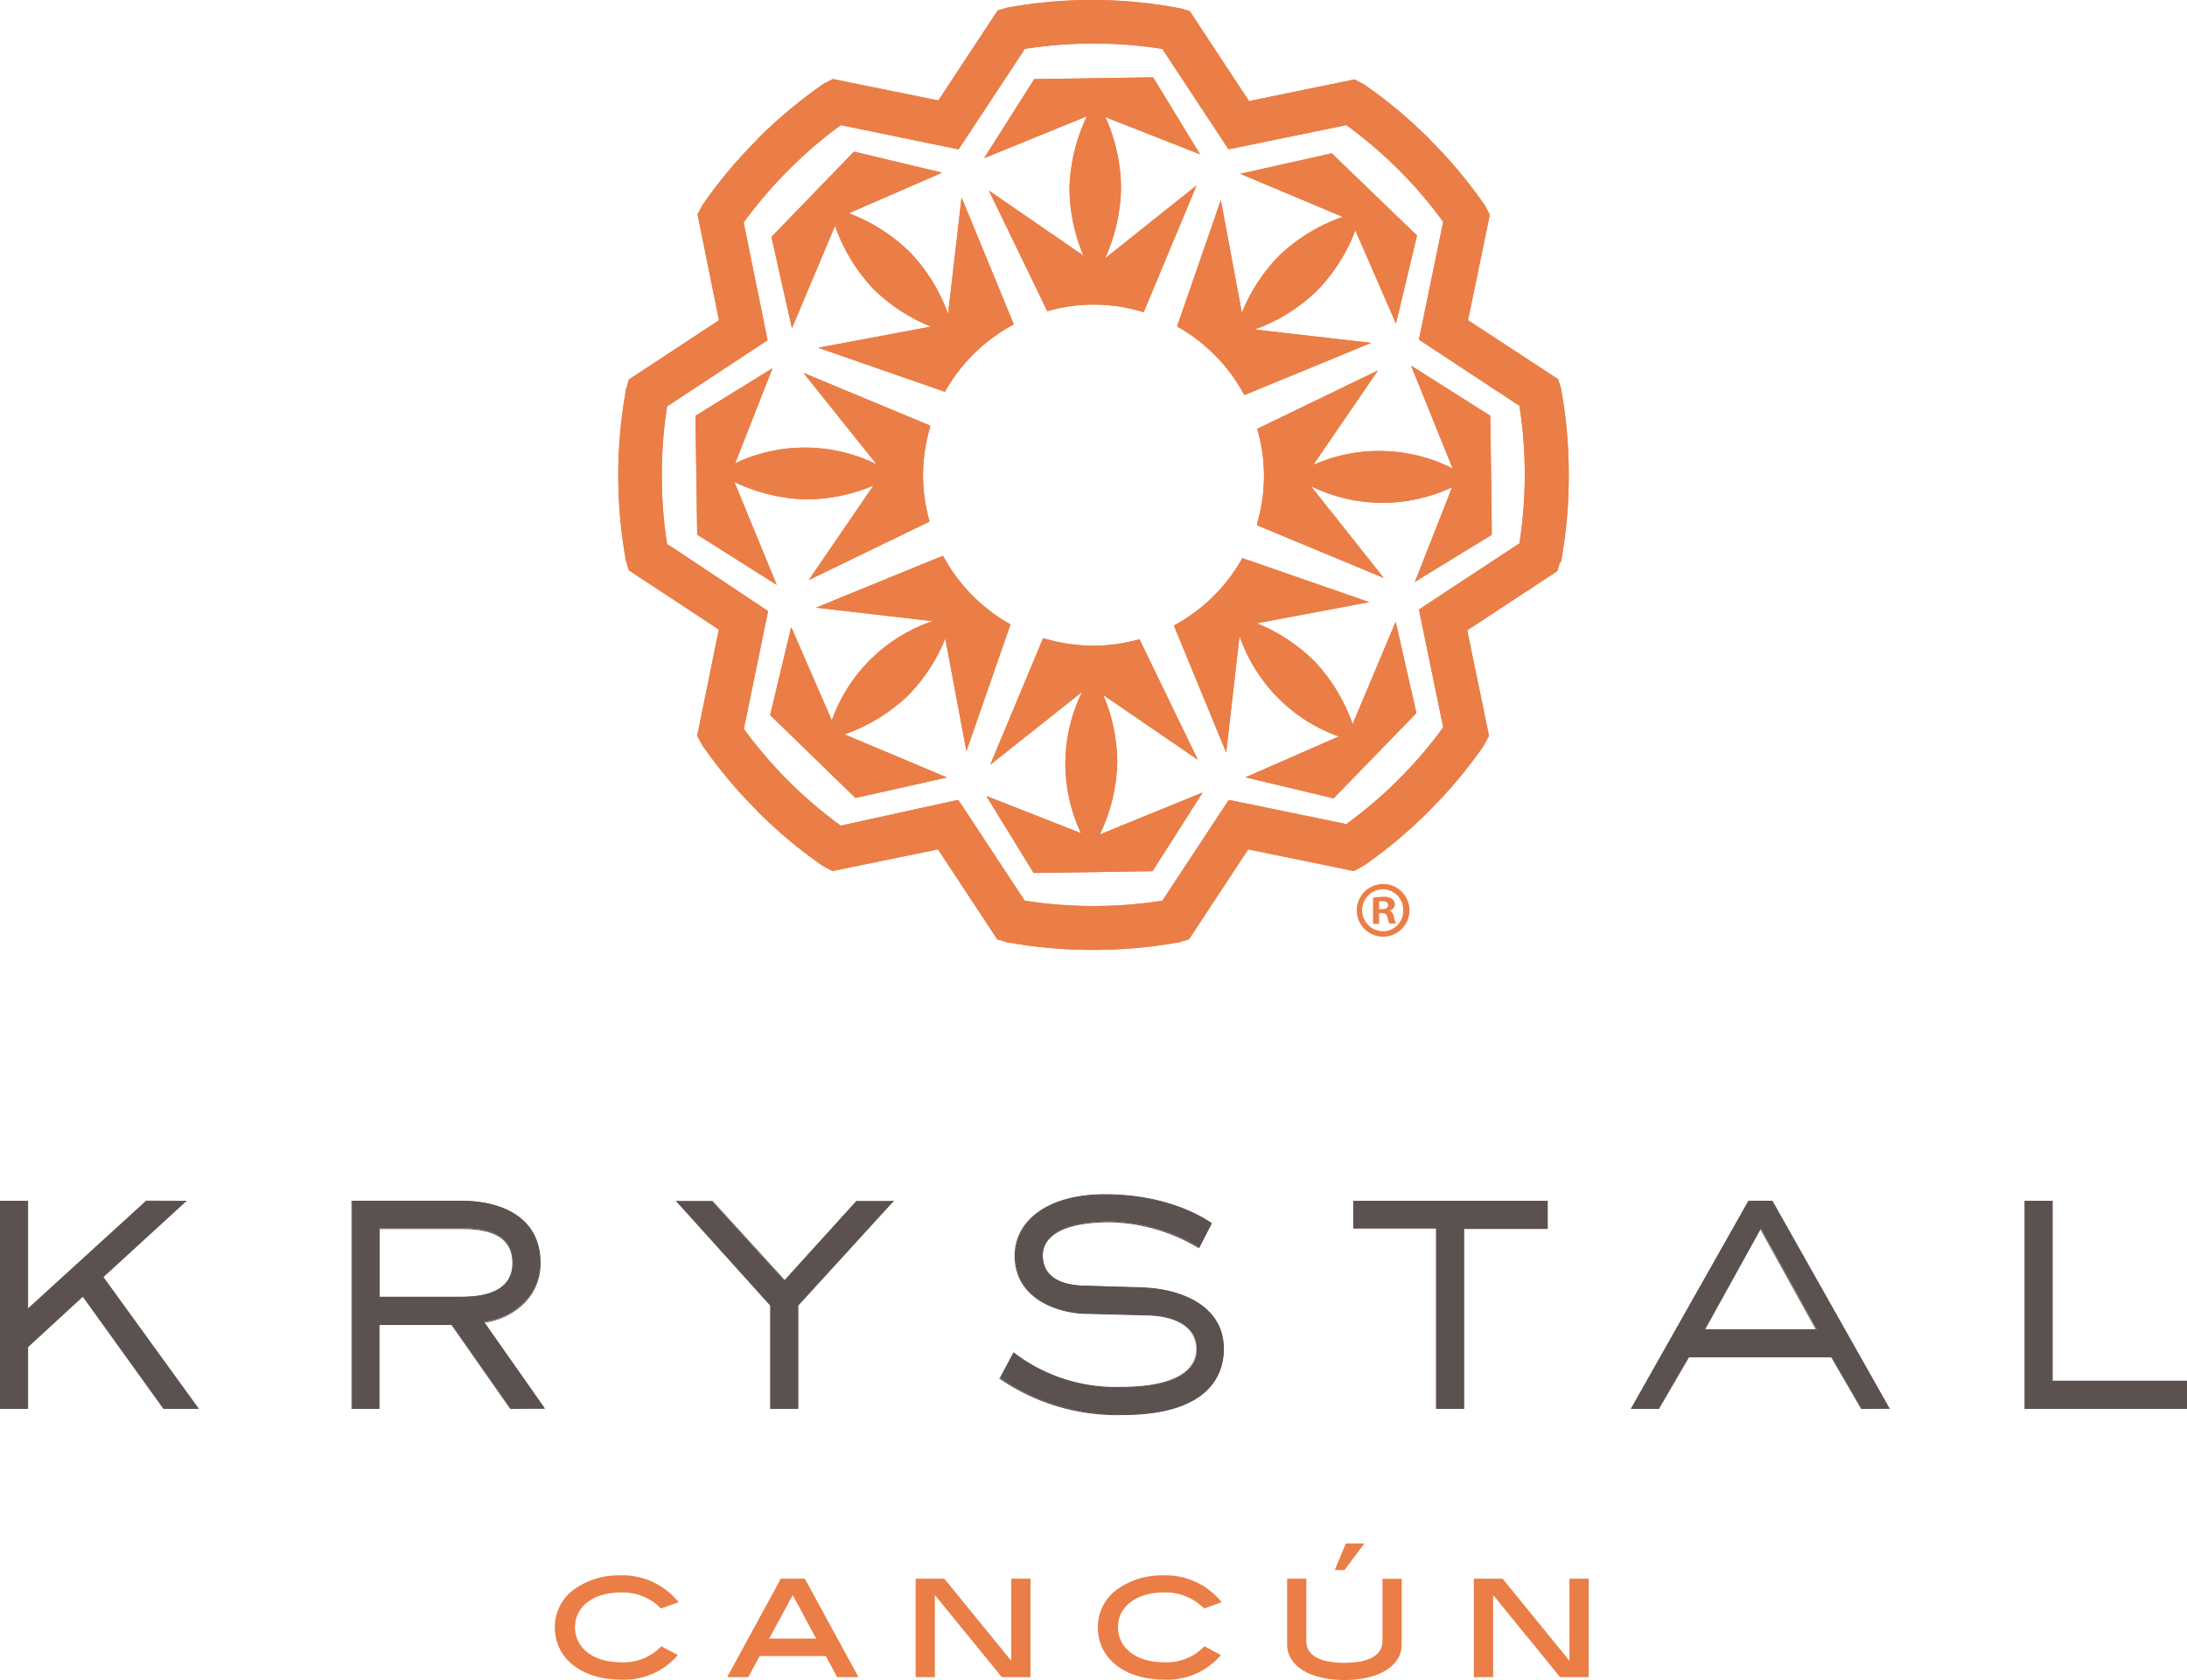 <svg xmlns="http://www.w3.org/2000/svg" xmlns:xlink="http://www.w3.org/1999/xlink" viewBox="0 0 273.12 209.87"><defs><style>.cls-1{fill:#ea7e46;}.cls-2{fill:#5b514f;}.cls-3{clip-path:url(#clip-path);}.cls-4{clip-path:url(#clip-path-2);}.cls-5{clip-path:url(#clip-path-3);}.cls-6{clip-path:url(#clip-path-4);}.cls-7{clip-path:url(#clip-path-5);}.cls-8{clip-path:url(#clip-path-6);}.cls-9{clip-path:url(#clip-path-7);}.cls-10{clip-path:url(#clip-path-8);}.cls-11{clip-path:url(#clip-path-9);}</style><clipPath id="clip-path"><path id="SVGID" class="cls-1" d="M136.61,5.44h.16a54.17,54.17,0,0,1,8.39.67l.36.55,7.75,11.76.15.23,14.08-2.89.63-.14a54.94,54.94,0,0,1,6.41,5.46l.11.12h0l0,0,0,0,.12.11a53,53,0,0,1,5.46,6.4l-.13.64-2.84,13.8-.06.28.23.15,11.77,7.75.55.36a54.07,54.07,0,0,1,.67,8.39c0,.05,0,.11,0,.16h0v.09h0c0,.06,0,.11,0,.16a54.29,54.29,0,0,1-.67,8.4l-.55.35-11.77,7.75-.23.16.06.27,2.84,13.8.13.64a53,53,0,0,1-5.46,6.4l-.12.11h0l0,0,0,0h0l-.11.12a54.94,54.94,0,0,1-6.41,5.46l-.63-.14-13.81-2.84-.27,0-.15.23-7.75,11.77-.36.54a54.17,54.17,0,0,1-8.39.67h-.42a54.17,54.17,0,0,1-8.39-.67l-.35-.54-7.75-11.77-.16-.23-.27,0L105.63,103l-.64.14a55.77,55.77,0,0,1-6.41-5.46l-.11-.12h0l0,0,0,0h0l-.12-.11a54.84,54.84,0,0,1-5.46-6.4l.14-.64,2.83-13.8.06-.27-.23-.16L83.86,68.31,83.31,68a54.29,54.29,0,0,1-.66-8.4V59.4h0v-.09h0v-.16a54.07,54.07,0,0,1,.66-8.39l.55-.36,11.77-7.75.23-.15-.06-.28L93,28.42l-.13-.63a54.94,54.94,0,0,1,5.46-6.41l.12-.11h0l0,0,0,0h0l.11-.12A53.89,53.89,0,0,1,105,15.63l.64.13,13.8,2.84.27.06.16-.24,7.75-11.76.35-.55a54.17,54.17,0,0,1,8.39-.67h.26ZM136.7,0h-.46a57.5,57.5,0,0,0-10.17.91l-.14,0-.54.16-.8.24-7.4,11.24L104,9.87l-.74.4-.5.26-.11.08a59.32,59.32,0,0,0-7.84,6.55l-.11.11s0,0,0,0l-.09.1-.1.1h0s0,.05-.1.12a58.06,58.06,0,0,0-6.55,7.84l-.08.1-.27.5-.4.74L89.79,40l-11.24,7.4-.24.8-.17.55,0,.13A59.63,59.63,0,0,0,77.21,59a1.36,1.36,0,0,0,0,.16v0s0,.09,0,.14,0,.09,0,.13a0,0,0,0,1,0,0,1.36,1.36,0,0,0,0,.16,59.63,59.63,0,0,0,.91,10.17l0,.13.17.55.24.8,11.24,7.4L87.07,91.91l.4.74.27.5.08.11a58.6,58.6,0,0,0,6.55,7.83l.1.12h0a.94.94,0,0,0,.1.1l.09.1s0,0,0,0l.11.11a59.32,59.32,0,0,0,7.84,6.55l.11.08.5.27.74.39,13.18-2.71,7.4,11.24.8.24.54.17.14,0a59.45,59.45,0,0,0,10.17.91h.64a59.66,59.66,0,0,0,10.18-.91l.13,0,.54-.17.8-.24,7.4-11.24,13.19,2.71.73-.39.5-.27.11-.08a58.68,58.68,0,0,0,7.84-6.55.51.51,0,0,0,.11-.11l0,0,.09-.1.1-.09,0,0,.11-.12a58.6,58.6,0,0,0,6.55-7.83l.08-.11.26-.5.4-.74-2.72-13.18,11.25-7.4.23-.8L195,70l0-.13a58.64,58.64,0,0,0,.91-10.17,1.36,1.36,0,0,0,0-.16,0,0,0,0,1,0,0v-.3a1.36,1.36,0,0,0,0-.16A58.64,58.64,0,0,0,195,48.86l0-.13-.17-.55-.23-.8L183.33,40l2.72-13.18-.4-.74-.26-.5-.08-.1a58.06,58.06,0,0,0-6.55-7.84l-.11-.12h0l-.1-.1-.09-.1,0,0a.51.51,0,0,0-.11-.11,58.68,58.68,0,0,0-7.84-6.55l-.1-.08-.51-.27-.73-.39-13.19,2.71-7.4-11.24-.8-.24-.54-.16-.13,0A57.7,57.7,0,0,0,136.88,0h-.18"/></clipPath><clipPath id="clip-path-2"><path id="SVGID-2" data-name="SVGID" class="cls-1" d="M129.16,9.88l-6.26,9.88,12.84-5.24a22.11,22.11,0,0,0-2.18,9,21.91,21.91,0,0,0,1.75,8.42L123.5,23.81l7.29,15.06a20.9,20.9,0,0,1,11.93.1h.12l6.59-15.81L138,32.28A22.08,22.08,0,0,0,140,23.54a22,22,0,0,0-1.95-8.91l11.82,4.65L144,9.66Z"/></clipPath><clipPath id="clip-path-3"><path id="SVGID-3" data-name="SVGID" class="cls-1" d="M96.34,29.59,98.9,41l5.38-12.79a22,22,0,0,0,4.78,7.87,22,22,0,0,0,7.19,4.72l-14.07,2.64L118,48.94a21.41,21.41,0,0,1,8.46-8.34l.14-.1-6.52-15.84L118.4,39.21a21.94,21.94,0,0,0-4.71-7.65A21.9,21.9,0,0,0,106,26.64l11.65-5.07-11-2.63Z"/></clipPath><clipPath id="clip-path-4"><path id="SVGID-4" data-name="SVGID" class="cls-1" d="M86.85,51.94l.22,14.85L97,73.06,91.71,60.21a22.06,22.06,0,0,0,8.94,2.18,21.79,21.79,0,0,0,8.43-1.74L101,72.46l15.09-7.31a21.26,21.26,0,0,1-.82-5.79,21.53,21.53,0,0,1,.88-6c0-.11,0-.2,0-.2l-15.81-6.58L109.47,58a20.26,20.26,0,0,0-17.66-.13L96.47,46Z"/></clipPath><clipPath id="clip-path-5"><path id="SVGID-5" data-name="SVGID" class="cls-1" d="M101.91,75.91l14.55,1.68A20.24,20.24,0,0,0,103.88,90L98.81,78.33l-2.63,11,10.65,10.35,11.43-2.56-12.8-5.38a22,22,0,0,0,7.87-4.79,21.62,21.62,0,0,0,4.72-7.19l2.64,14.07L126.19,78a21.43,21.43,0,0,1-8.36-8.45l-.09-.12Z"/></clipPath><clipPath id="clip-path-6"><path id="SVGID-6" data-name="SVGID" class="cls-1" d="M123.66,95.54l11.48-9.11a20.28,20.28,0,0,0-.14,17.65l-11.82-4.65,5.9,9.62,14.85-.22L150.19,99l-12.84,5.24a22.06,22.06,0,0,0,2.18-9,21.72,21.72,0,0,0-1.75-8.42l11.81,8.09L142.3,79.85a20.89,20.89,0,0,1-5.74.81,21.32,21.32,0,0,1-6.12-.9l-.19,0Z"/></clipPath><clipPath id="clip-path-7"><path id="SVGID-7" data-name="SVGID" class="cls-1" d="M146.71,78.09l-.1.08L153.13,94l1.67-14.55A20.32,20.32,0,0,0,167.19,92L155.54,97.1l11,2.63,10.34-10.65L174.3,77.66l-5.38,12.79a22.08,22.08,0,0,0-4.79-7.87,21.62,21.62,0,0,0-7.19-4.72L171,75.22l-15.85-5.5a21.42,21.42,0,0,1-8.46,8.37"/></clipPath><clipPath id="clip-path-8"><path id="SVGID-8" data-name="SVGID" class="cls-1" d="M181.41,58.52A20.28,20.28,0,0,0,164,58.08l8.09-11.81-15.08,7.3A21.1,21.1,0,0,1,157,65.39l0,.23,15.81,6.58-9.1-11.47a20.31,20.31,0,0,0,17.64.13l-4.65,11.82,9.62-5.89-.21-14.85-9.89-6.27Z"/></clipPath><clipPath id="clip-path-9"><path id="SVGID-9" data-name="SVGID" class="cls-1" d="M154.89,21.71l12.79,5.38a22,22,0,0,0-7.87,4.78,21.81,21.81,0,0,0-4.72,7.19L152.46,25,147,40.78a21.38,21.38,0,0,1,8.4,8.57l0,0,15.84-6.52-14.55-1.67a21.94,21.94,0,0,0,7.65-4.71,21.9,21.9,0,0,0,4.92-7.68l5.07,11.65,2.63-11L166.31,19.15Z"/></clipPath></defs><title>logo-interior</title><g id="Capa_2" data-name="Capa 2"><g id="Capa_1-2" data-name="Capa 1"><polygon class="cls-2" points="24.73 175.9 20.43 175.9 10.35 161.87 3.45 168.21 3.45 175.9 0.06 175.9 0.06 150.04 3.45 150.04 3.45 163.57 18.23 150.04 23.18 150.04 12.85 159.52 24.73 175.9"/><path class="cls-2" d="M18.27,150.08H23l-10.26,9.43,11.85,16.32H20.47L10.36,161.78l-7,6.41v7.65H.12V150.09H3.4V163.7Zm0-.1L3.51,163.43V150H0v26H3.51v-7.72L10.34,162l10.07,14h4.44l-.07-.09L12.92,159.53,23.33,150Z"/><path class="cls-2" d="M68,175.9H63.75l-7.34-10.49H47.35V175.9H44V150H57.61c4.69,0,9.84,1.84,9.84,7.69,0,4.84-4.2,7.14-7,7.44ZM57.61,162c3.29,0,6.44-.85,6.44-4.29,0-3.75-3.55-4.3-6.44-4.3H47.35V162Z"/><path class="cls-2" d="M63.72,176l-7.34-10.48h-9V176H43.89V150H57.61c4.7,0,9.89,1.85,9.9,7.75,0,4.82-4.13,7.14-7,7.48l7.49,10.66,0,0v0l0,0,.06.09Zm-7.28-10.6,7.34,10.48h4.1l-7.53-10.73h.1c2.77-.29,6.94-2.57,6.94-7.37,0-5.8-5.1-7.63-9.78-7.64H44v25.75h3.28V165.36Zm-9.15-3.28v-8.71H57.61c2.89,0,6.49.56,6.5,4.36,0,3.49-3.21,4.35-6.5,4.35V162c3.29,0,6.37-.84,6.38-4.23,0-3.7-3.48-4.24-6.38-4.24H47.41V162h10.2v.12Z"/><polygon class="cls-2" points="99.64 175.9 96.24 175.9 96.24 163.07 84.52 150.04 88.95 150.04 97.95 159.97 106.93 150.04 111.43 150.04 99.64 163.07 99.64 175.9"/><path class="cls-2" d="M96.18,176V163.09L84.38,150H89l9,9.91,9-9.91h4.65L99.7,163.09V176Zm3.46-.06v0ZM96.3,163.05v12.79h3.28V163.05l11.71-13H107l-9,10-9-10H84.65Z"/><path class="cls-2" d="M142.7,160.87c5,.15,10.14,2.35,10.14,7.59,0,4.35-3.09,8.24-12.58,8.24a25.85,25.85,0,0,1-15.38-4.59l1.65-3.1a21,21,0,0,0,13.48,4.3c6.55,0,9.44-1.95,9.44-4.75,0-3.15-3.1-4.19-6-4.29l-7.74-.2c-3.1,0-8.89-1.6-8.89-7.19,0-4.4,4.14-7.64,11.18-7.64,8,0,12.44,3,13.34,3.59l-1.55,3a22.5,22.5,0,0,0-11.09-3.25c-6.39,0-8.49,2-8.49,4.2,0,2.89,2.55,3.79,5.3,3.84Z"/><path class="cls-2" d="M124.84,172.16l0,0,1.71-3.21.06,0A20.86,20.86,0,0,0,140,173.25c6.54,0,9.37-1.94,9.38-4.69,0-3.09-3-4.13-5.93-4.23l-7.74-.2c-3.11,0-9-1.61-9-7.26,0-4.43,4.19-7.69,11.24-7.69,8,0,12.46,3,13.37,3.6l0,0-1.6,3.15,0,0a22.38,22.38,0,0,0-11.06-3.24c-6.38,0-8.42,2-8.43,4.13,0,2.86,2.49,3.74,5.24,3.79l7.19.2v.12l-7.18-.2c-2.76,0-5.36-1-5.36-3.91,0-2.24,2.15-4.24,8.55-4.25a22.61,22.61,0,0,1,11.07,3.22l1.49-2.94c-1-.66-5.4-3.56-13.26-3.56-7,0-11.11,3.24-11.13,7.58,0,5.55,5.75,7.09,8.84,7.14l7.74.2c2.9.1,6,1.15,6,4.35,0,2.85-2.95,4.8-9.5,4.81a21,21,0,0,1-13.46-4.27l-1.6,3a25.86,25.86,0,0,0,15.31,4.56c9.48,0,12.52-3.88,12.52-8.19,0-5.19-5.14-7.38-10.08-7.53v-.12c4.95.15,10.19,2.36,10.19,7.65a7,7,0,0,1-2.75,5.8c-2,1.53-5.14,2.5-9.89,2.5a25.92,25.92,0,0,1-15.42-4.6"/><polygon class="cls-2" points="182.79 175.9 179.39 175.9 179.39 153.43 169 153.43 169 150.04 193.18 150.04 193.18 153.43 182.79 153.43 182.79 175.9"/><path class="cls-2" d="M179.33,176V153.49H169V150h24.29v3.52H182.85V176Zm3.46-.06v0Zm-13.73-22.53h10.39v22.48h3.28V153.37h10.39v-3.28H169.06Z"/><path class="cls-2" d="M235.87,175.9h-3.4l-3.75-6.44H210.9l-3.76,6.44h-3.38L218.38,150h2.9Zm-16-22.47-7,12.63h14Z"/><path class="cls-2" d="M232.43,176l-3.74-6.44H210.93L207.18,176h-3.53l14.7-26h3l14.61,25.9,0,0v0l0,0,.05.09Zm-3.67-6.56,3.74,6.45h3.27l-14.52-25.76h-2.83l-14.56,25.75h3.25l3.75-6.44Zm-16-3.28,7-12.72.05-.09,7.1,12.81Zm.2-.11h13.79l-6.9-12.46Zm6.84-12.55.05,0Z"/><polygon class="cls-2" points="273.06 175.9 252.89 175.9 252.89 150.04 256.29 150.04 256.29 172.51 273.06 172.51 273.06 175.9"/><path class="cls-2" d="M252.83,176V150h3.52v22.47h16.77V176Zm20.23-.06v0Zm-20.12-.06H273v-3.28H256.23V150.09h-3.29Z"/><path id="SVGID-10" data-name="SVGID" class="cls-1" d="M136.61,5.44h.16a54.17,54.17,0,0,1,8.39.67l.36.55,7.75,11.76.15.23,14.08-2.89.63-.14a54.94,54.94,0,0,1,6.41,5.46l.11.12h0l0,0,0,0,.12.11a53,53,0,0,1,5.46,6.4l-.13.64-2.84,13.8-.06.28.23.15,11.77,7.75.55.36a54.07,54.07,0,0,1,.67,8.39c0,.05,0,.11,0,.16h0v.09h0c0,.06,0,.11,0,.16a54.29,54.29,0,0,1-.67,8.4l-.55.35-11.77,7.75-.23.16.06.27,2.84,13.8.13.64a53,53,0,0,1-5.46,6.4l-.12.11h0l0,0,0,0h0l-.11.12a54.94,54.94,0,0,1-6.41,5.46l-.63-.14-13.81-2.84-.27,0-.15.23-7.75,11.77-.36.54a54.17,54.17,0,0,1-8.39.67h-.42a54.17,54.17,0,0,1-8.39-.67l-.35-.54-7.75-11.77-.16-.23-.27,0L105.63,103l-.64.14a55.77,55.77,0,0,1-6.41-5.46l-.11-.12h0l0,0,0,0h0l-.12-.11a54.84,54.84,0,0,1-5.46-6.4l.14-.64,2.83-13.8.06-.27-.23-.16L83.86,68.31,83.31,68a54.29,54.29,0,0,1-.66-8.4V59.4h0v-.09h0v-.16a54.07,54.07,0,0,1,.66-8.39l.55-.36,11.77-7.75.23-.15-.06-.28L93,28.42l-.13-.63a54.94,54.94,0,0,1,5.46-6.41l.12-.11h0l0,0,0,0h0l.11-.12A53.89,53.89,0,0,1,105,15.63l.64.13,13.8,2.84.27.06.16-.24,7.75-11.76.35-.55a54.17,54.17,0,0,1,8.39-.67h.26ZM136.7,0h-.46a57.5,57.5,0,0,0-10.17.91l-.14,0-.54.16-.8.24-7.4,11.24L104,9.87l-.74.4-.5.26-.11.08a59.32,59.32,0,0,0-7.84,6.55l-.11.11s0,0,0,0l-.09.1-.1.1h0s0,.05-.1.12a58.06,58.06,0,0,0-6.55,7.84l-.08.1-.27.5-.4.74L89.79,40l-11.24,7.4-.24.8-.17.55,0,.13A59.63,59.63,0,0,0,77.21,59a1.36,1.36,0,0,0,0,.16v0s0,.09,0,.14,0,.09,0,.13a0,0,0,0,1,0,0,1.36,1.36,0,0,0,0,.16,59.63,59.63,0,0,0,.91,10.17l0,.13.17.55.24.8,11.24,7.4L87.07,91.91l.4.74.27.5.08.11a58.6,58.6,0,0,0,6.55,7.83l.1.12h0a.94.94,0,0,0,.1.1l.09.1s0,0,0,0l.11.11a59.32,59.32,0,0,0,7.84,6.55l.11.08.5.27.74.39,13.18-2.71,7.4,11.24.8.24.54.17.14,0a59.45,59.45,0,0,0,10.17.91h.64a59.66,59.66,0,0,0,10.18-.91l.13,0,.54-.17.8-.24,7.4-11.24,13.19,2.71.73-.39.5-.27.11-.08a58.68,58.68,0,0,0,7.84-6.55.51.51,0,0,0,.11-.11l0,0,.09-.1.1-.09,0,0,.11-.12a58.6,58.6,0,0,0,6.55-7.83l.08-.11.26-.5.4-.74-2.72-13.18,11.25-7.4.23-.8L195,70l0-.13a58.64,58.64,0,0,0,.91-10.17,1.36,1.36,0,0,0,0-.16,0,0,0,0,1,0,0v-.3a1.36,1.36,0,0,0,0-.16A58.64,58.64,0,0,0,195,48.86l0-.13-.17-.55-.23-.8L183.33,40l2.72-13.18-.4-.74-.26-.5-.08-.1a58.06,58.06,0,0,0-6.55-7.84l-.11-.12h0l-.1-.1-.09-.1,0,0a.51.51,0,0,0-.11-.11,58.68,58.68,0,0,0-7.84-6.55l-.1-.08-.51-.27-.73-.39-13.19,2.71-7.4-11.24-.8-.24-.54-.16-.13,0A57.7,57.7,0,0,0,136.88,0h-.18"/><g class="cls-3"><rect class="cls-1" x="77.2" width="118.71" height="118.71"/></g><path id="SVGID-11" data-name="SVGID" class="cls-1" d="M129.16,9.88l-6.26,9.88,12.84-5.24a22.11,22.11,0,0,0-2.18,9,21.91,21.91,0,0,0,1.75,8.42L123.5,23.81l7.29,15.06a20.9,20.9,0,0,1,11.93.1h.12l6.59-15.81L138,32.28A22.08,22.08,0,0,0,140,23.54a22,22,0,0,0-1.95-8.91l11.82,4.65L144,9.66Z"/><g class="cls-4"><rect class="cls-1" x="122.9" y="9.66" width="27.01" height="29.32"/></g><path id="SVGID-12" data-name="SVGID" class="cls-1" d="M96.34,29.59,98.9,41l5.38-12.79a22,22,0,0,0,4.78,7.87,22,22,0,0,0,7.19,4.72l-14.07,2.64L118,48.94a21.41,21.41,0,0,1,8.46-8.34l.14-.1-6.52-15.84L118.4,39.21a21.94,21.94,0,0,0-4.71-7.65A21.9,21.9,0,0,0,106,26.64l11.65-5.07-11-2.63Z"/><g class="cls-5"><rect class="cls-1" x="96.34" y="18.94" width="30.25" height="30"/></g><path id="SVGID-13" data-name="SVGID" class="cls-1" d="M86.85,51.94l.22,14.85L97,73.06,91.71,60.21a22.06,22.06,0,0,0,8.94,2.18,21.79,21.79,0,0,0,8.43-1.74L101,72.46l15.09-7.31a21.26,21.26,0,0,1-.82-5.79,21.53,21.53,0,0,1,.88-6c0-.11,0-.2,0-.2l-15.81-6.58L109.47,58a20.26,20.26,0,0,0-17.66-.13L96.47,46Z"/><g class="cls-6"><rect class="cls-1" x="86.85" y="46.04" width="29.32" height="27.01"/></g><path id="SVGID-14" data-name="SVGID" class="cls-1" d="M101.91,75.91l14.55,1.68A20.24,20.24,0,0,0,103.88,90L98.81,78.33l-2.63,11,10.65,10.35,11.43-2.56-12.8-5.38a22,22,0,0,0,7.87-4.79,21.62,21.62,0,0,0,4.72-7.19l2.64,14.07L126.19,78a21.43,21.43,0,0,1-8.36-8.45l-.09-.12Z"/><g class="cls-7"><rect class="cls-1" x="96.18" y="69.39" width="30.01" height="30.25"/></g><path id="SVGID-15" data-name="SVGID" class="cls-1" d="M123.66,95.54l11.48-9.11a20.28,20.28,0,0,0-.14,17.65l-11.82-4.65,5.9,9.62,14.85-.22L150.19,99l-12.84,5.24a22.06,22.06,0,0,0,2.18-9,21.72,21.72,0,0,0-1.75-8.42l11.81,8.09L142.3,79.85a20.89,20.89,0,0,1-5.74.81,21.32,21.32,0,0,1-6.12-.9l-.19,0Z"/><g class="cls-8"><rect class="cls-1" x="123.18" y="79.73" width="27.01" height="29.32"/></g><path id="SVGID-16" data-name="SVGID" class="cls-1" d="M146.71,78.09l-.1.08L153.13,94l1.67-14.55A20.32,20.32,0,0,0,167.19,92L155.54,97.1l11,2.63,10.34-10.65L174.3,77.66l-5.38,12.79a22.08,22.08,0,0,0-4.79-7.87,21.62,21.62,0,0,0-7.19-4.72L171,75.22l-15.85-5.5a21.42,21.42,0,0,1-8.46,8.37"/><g class="cls-9"><rect class="cls-1" x="146.61" y="69.72" width="30.25" height="30.02"/></g><path id="SVGID-17" data-name="SVGID" class="cls-1" d="M181.41,58.52A20.28,20.28,0,0,0,164,58.08l8.09-11.81-15.08,7.3A21.1,21.1,0,0,1,157,65.39l0,.23,15.81,6.58-9.1-11.47a20.31,20.31,0,0,0,17.64.13l-4.65,11.82,9.62-5.89-.21-14.85-9.89-6.27Z"/><g class="cls-10"><rect class="cls-1" x="156.95" y="45.67" width="29.32" height="27.02"/></g><path id="SVGID-18" data-name="SVGID" class="cls-1" d="M154.89,21.71l12.79,5.38a22,22,0,0,0-7.87,4.78,21.81,21.81,0,0,0-4.72,7.19L152.46,25,147,40.78a21.38,21.38,0,0,1,8.4,8.57l0,0,15.84-6.52-14.55-1.67a21.94,21.94,0,0,0,7.65-4.71,21.9,21.9,0,0,0,4.92-7.68l5.07,11.65,2.63-11L166.31,19.15Z"/><g class="cls-11"><rect class="cls-1" x="146.97" y="19.15" width="30" height="30.25"/></g><path class="cls-1" d="M172.73,110.43a3.29,3.29,0,1,1,0,6.58,3.29,3.29,0,1,1,0-6.58Zm0,.66a2.62,2.62,0,0,0,0,5.24,2.51,2.51,0,0,0,2.5-2.6,2.55,2.55,0,0,0-2.52-2.64Zm-.5,4.32h-.76v-3.28a8.88,8.88,0,0,1,1.26-.1,1.75,1.75,0,0,1,1.12.26.83.83,0,0,1,.34.7.85.85,0,0,1-.68.78v0c.32.1.48.36.58.8a2.92,2.92,0,0,0,.24.8h-.8a2.59,2.59,0,0,1-.26-.8c-.06-.34-.26-.5-.68-.5h-.36Zm0-1.84h.36c.42,0,.76-.14.76-.48s-.22-.5-.7-.5a1.82,1.82,0,0,0-.42,0Z"/><path class="cls-1" d="M82.55,200.93a6.71,6.71,0,0,0-5-2c-3.52,0-5.74,1.8-5.74,4.34s2.18,4.38,5.78,4.38a6.46,6.46,0,0,0,5-2l2.06,1.1a8.74,8.74,0,0,1-7.14,3.06c-5,0-8.22-2.74-8.22-6.52a5.78,5.78,0,0,1,2.58-4.86,9.53,9.53,0,0,1,5.5-1.64,9,9,0,0,1,7.38,3.36Z"/><path class="cls-1" d="M104.55,209.51l-1.42-2.64H94.87l-1.42,2.64H90.81l6.7-12.3h3l6.7,12.3ZM99,199.25l-2.94,5.44h5.86Z"/><path class="cls-1" d="M125.11,209.51l-8.36-10.26v10.26h-2.4v-12.3h3.58l8.36,10.26V197.21h2.4v12.3Z"/><path class="cls-1" d="M150.37,200.93a6.71,6.71,0,0,0-5-2c-3.52,0-5.75,1.8-5.75,4.34s2.19,4.38,5.79,4.38a6.46,6.46,0,0,0,5-2l2.06,1.1a8.74,8.74,0,0,1-7.14,3.06c-5,0-8.23-2.74-8.23-6.52a5.81,5.81,0,0,1,2.58-4.86,9.59,9.59,0,0,1,5.51-1.64,9,9,0,0,1,7.38,3.36Z"/><path class="cls-1" d="M167.91,209.87c-4.44,0-7.17-1.86-7.17-4.4v-8.26h2.4V205c0,1.76,1.63,2.72,4.77,2.72s4.74-1,4.74-2.72v-7.78h2.4v8.26C175.05,208,172.33,209.87,167.91,209.87Zm0-13.74h-1.22l1.38-3.32h2.32Z"/><path class="cls-1" d="M194.83,209.51l-8.36-10.26v10.26h-2.41v-12.3h3.59L196,207.47V197.21h2.4v12.3Z"/></g></g></svg>